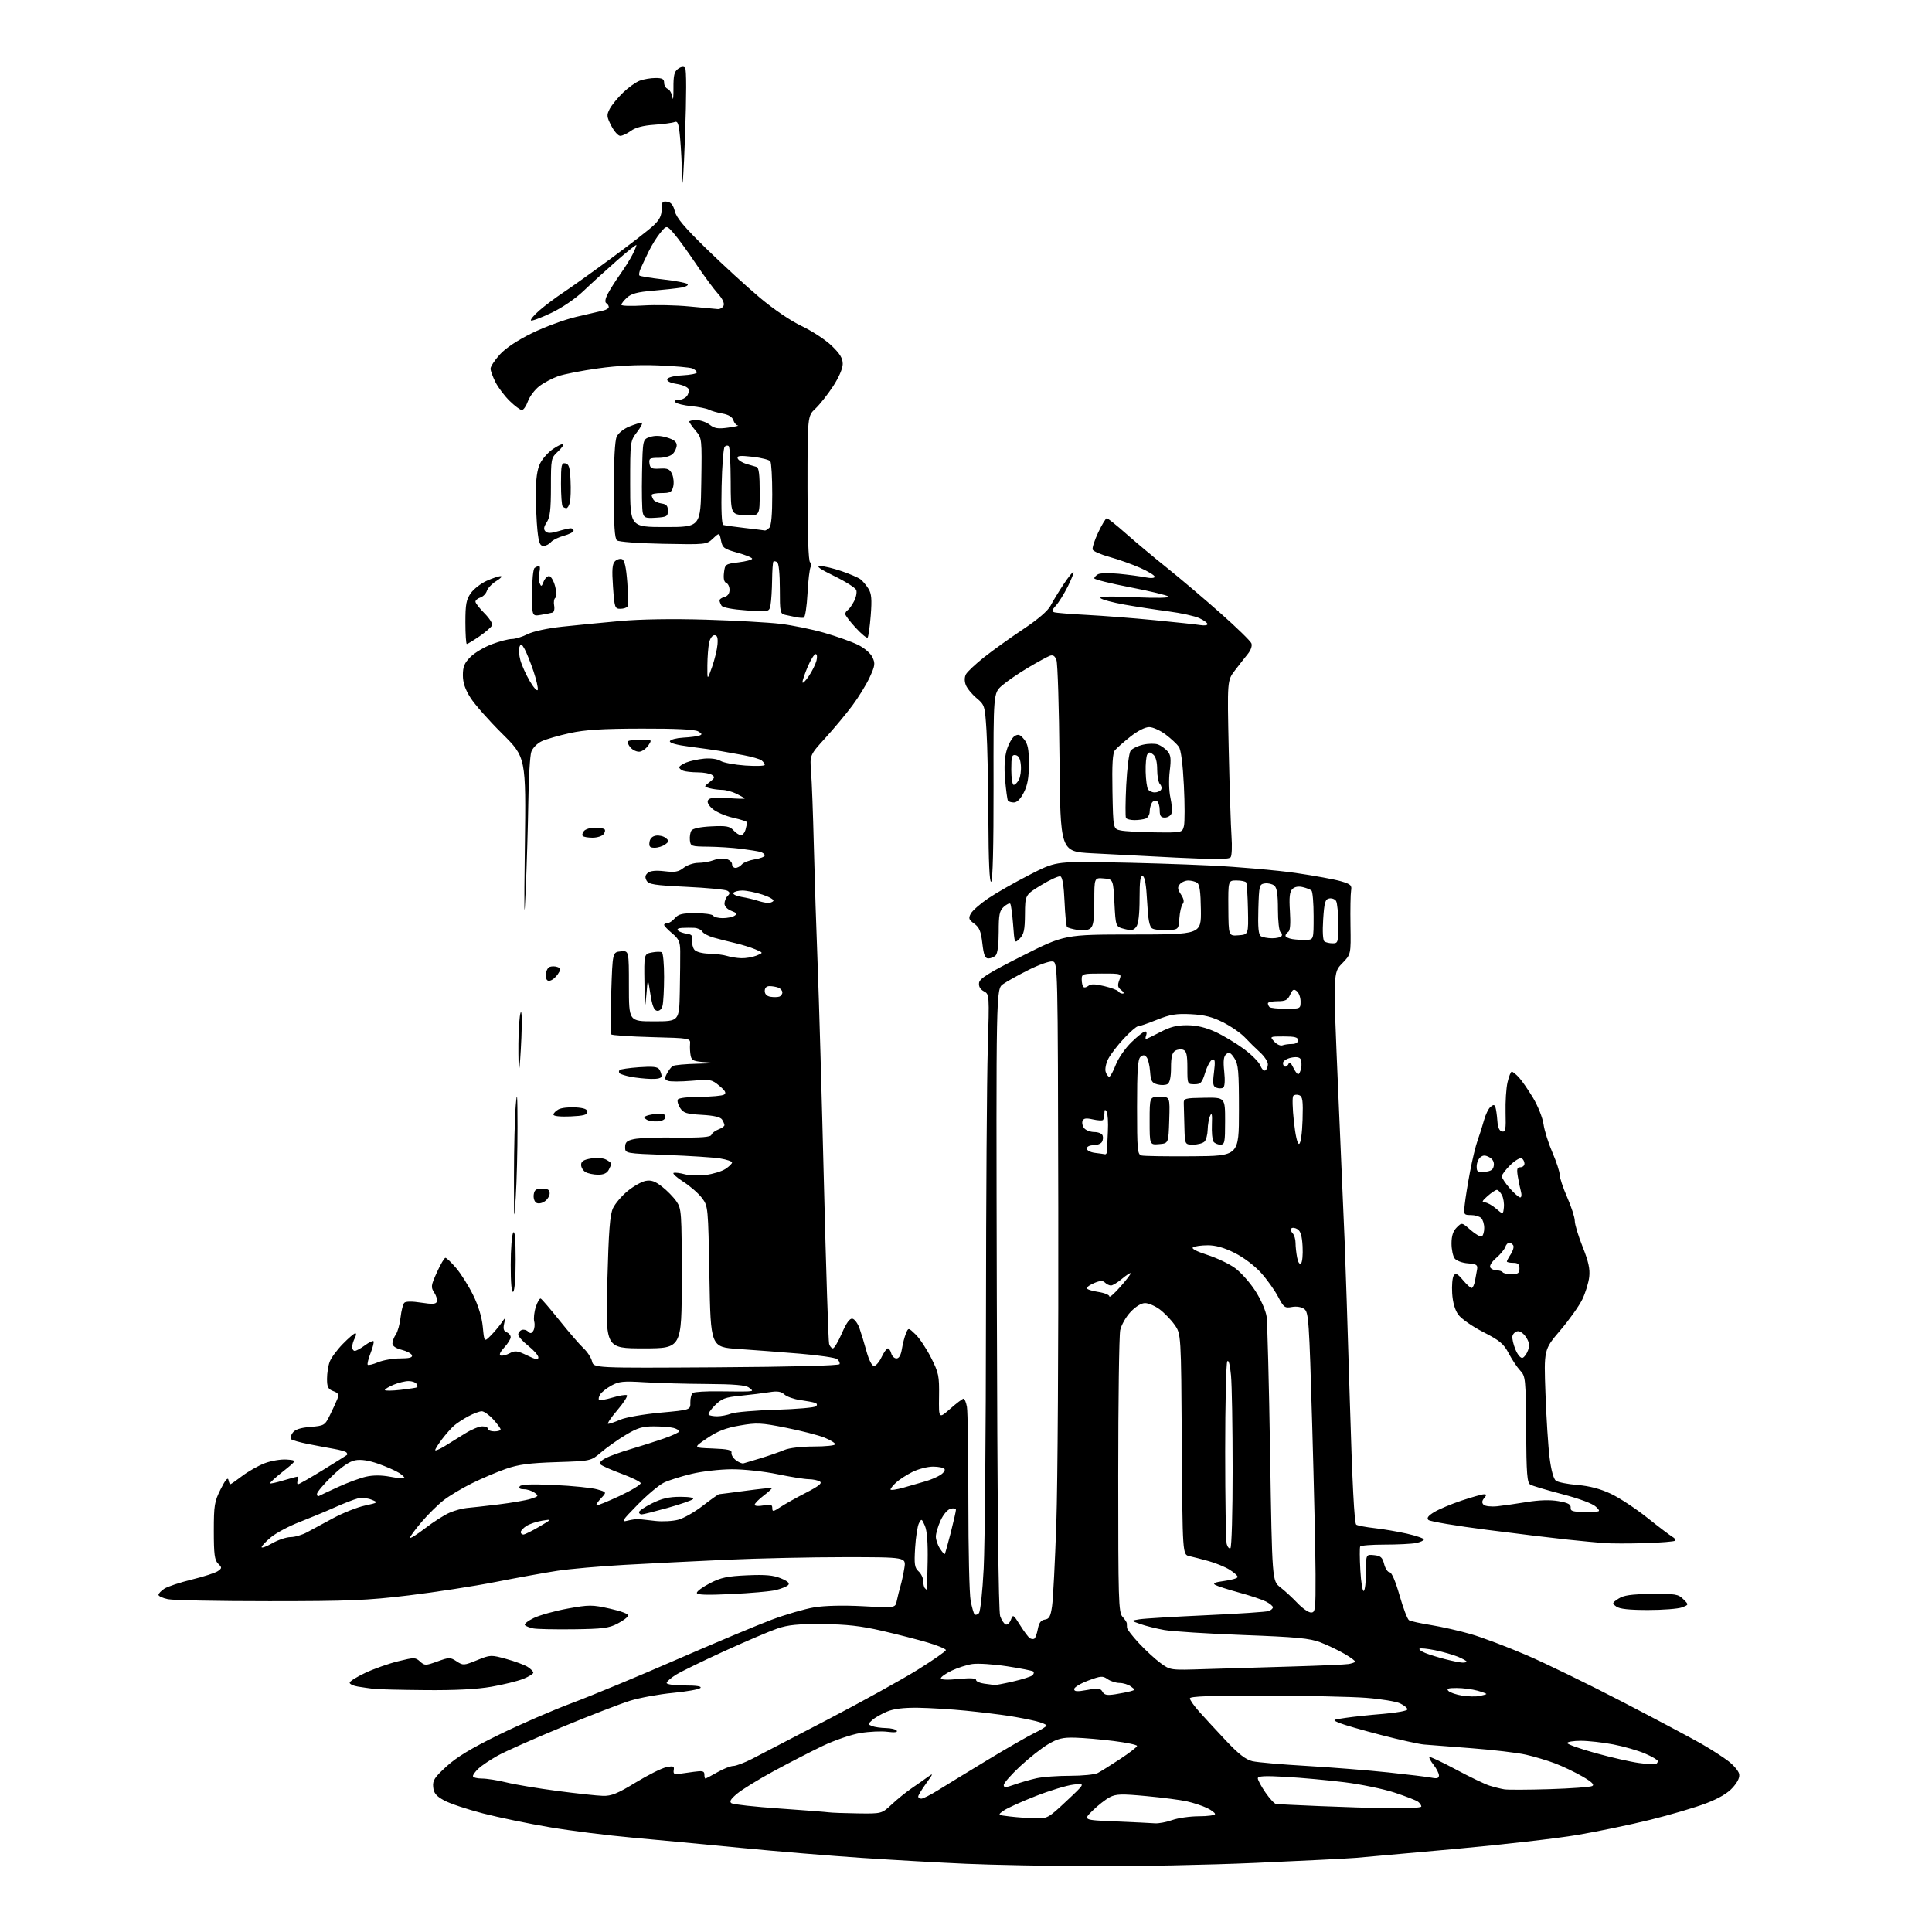 <?xml version="1.0" encoding="UTF-8" standalone="no"?>
<svg 
  version="1.1" 
  xmlns="http://www.w3.org/2000/svg" 
  xmlns:xlink="http://www.w3.org/1999/xlink" 
  xmlns:svg="http://www.w3.org/2000/svg"
  xmlns:rdf="http://www.w3.org/1999/02/22-rdf-syntax-ns#"
  xmlns:cc="http://creativecommons.org/ns#"
  xmlns:dc="http://purl.org/dc/elements/1.1/"
  viewBox="0 0 768 768"
  width="768"
  height="768"
>
<style>svg {background-color: white; }</style>"
<path stroke="none" fill="black" fill-rule="evenodd" d="M434.00,741.85C416.68,741.77 394.18,741.33 384.00,740.88C373.82,740.44 355.15,739.38 342.50,738.54C329.85,737.69 308.25,735.91 294.50,734.56C280.75,733.22 261.42,731.40 251.54,730.51C241.66,729.62 226.81,727.76 218.54,726.36C210.27,724.97 198.35,722.50 192.05,720.88C185.76,719.26 178.78,716.93 176.55,715.70C173.36,713.95 172.44,712.82 172.20,710.39C171.94,707.74 172.70,706.56 177.52,702.16C181.56,698.46 187.40,694.93 198.32,689.59C206.67,685.50 219.80,679.80 227.50,676.93C235.20,674.05 253.88,666.30 269.00,659.70C284.12,653.11 301.08,645.99 306.68,643.89C312.29,641.78 319.94,639.56 323.68,638.94C327.95,638.24 335.26,638.08 343.21,638.50C355.92,639.18 355.92,639.18 356.49,636.34C356.81,634.78 357.47,632.15 357.95,630.50C358.44,628.85 359.14,625.59 359.51,623.25C360.18,619.00 360.18,619.00 335.84,618.99C322.45,618.99 301.38,619.45 289.00,620.01C276.62,620.57 258.40,621.49 248.50,622.04C238.60,622.59 226.45,623.66 221.50,624.42C216.55,625.18 205.53,627.17 197.00,628.85C188.47,630.53 172.95,632.93 162.50,634.19C145.93,636.19 138.83,636.49 107.00,636.49C86.92,636.50 68.81,636.14 66.75,635.70C64.69,635.27 63.00,634.49 63.00,633.98C63.00,633.47 64.05,632.36 65.33,631.52C66.62,630.68 71.55,629.04 76.30,627.88C81.05,626.72 85.71,625.20 86.66,624.51C88.28,623.32 88.28,623.14 86.69,621.55C85.30,620.16 85.00,617.85 85.00,608.62C85.00,598.39 85.24,596.91 87.73,591.95C89.51,588.37 90.57,587.10 90.80,588.25C90.99,589.21 91.33,590.00 91.56,590.00C91.79,590.00 93.92,588.52 96.29,586.71C98.66,584.91 102.68,582.63 105.24,581.65C107.80,580.68 111.72,580.02 113.97,580.19C118.05,580.50 118.05,580.50 112.52,584.91C109.47,587.33 107.14,589.47 107.33,589.66C107.52,589.85 109.88,589.33 112.59,588.51C115.29,587.69 117.82,587.02 118.22,587.01C118.61,587.00 118.68,587.67 118.36,588.50C118.05,589.33 118.10,590.00 118.49,590.00C118.88,590.00 123.31,587.47 128.35,584.37C133.38,581.27 137.69,578.57 137.92,578.37C138.15,578.17 138.04,577.70 137.68,577.34C137.31,576.98 135.10,576.35 132.76,575.95C130.42,575.54 125.80,574.68 122.50,574.02C119.20,573.37 116.16,572.51 115.75,572.12C115.33,571.72 115.60,570.56 116.35,569.54C117.30,568.24 119.39,567.55 123.39,567.22C128.89,566.76 129.14,566.61 131.11,562.62C132.24,560.36 133.56,557.47 134.06,556.22C134.83,554.30 134.58,553.79 132.49,552.99C130.42,552.21 130.00,551.39 130.00,548.09C130.00,545.91 130.48,542.86 131.06,541.32C131.64,539.77 133.98,536.59 136.27,534.25C138.55,531.91 140.79,530.00 141.24,530.00C141.70,530.00 141.60,530.87 141.04,531.93C140.47,533.00 140.00,534.57 140.00,535.43C140.00,536.30 140.47,537.00 141.04,537.00C141.61,537.00 143.41,536.02 145.03,534.82C146.65,533.62 148.20,532.87 148.48,533.14C148.75,533.42 148.24,535.53 147.33,537.83C146.43,540.14 145.91,542.25 146.19,542.52C146.47,542.80 148.32,542.35 150.31,541.51C152.31,540.68 156.24,540.00 159.05,540.00C162.70,540.00 164.05,539.64 163.76,538.75C163.53,538.06 161.69,537.08 159.67,536.57C157.36,535.99 156.00,535.06 156.00,534.05C156.00,533.17 156.61,531.56 157.36,530.47C158.10,529.39 158.95,526.32 159.24,523.66C159.54,521.00 160.20,518.40 160.73,517.87C161.32,517.28 163.85,517.26 167.42,517.82C171.84,518.51 173.28,518.43 173.66,517.44C173.93,516.74 173.46,515.11 172.62,513.82C171.21,511.67 171.29,511.05 173.69,505.74C175.12,502.58 176.64,500.00 177.07,500.00C177.49,500.00 179.40,501.82 181.31,504.05C183.21,506.27 186.25,511.10 188.06,514.77C190.17,519.05 191.55,523.61 191.92,527.47C192.50,533.50 192.50,533.50 195.00,531.00C196.38,529.62 198.28,527.38 199.24,526.00C200.99,523.50 200.99,523.50 200.39,526.24C199.95,528.22 200.23,529.15 201.39,529.60C202.28,529.94 203.00,530.82 203.00,531.56C203.00,532.29 201.84,534.15 200.43,535.67C198.83,537.39 198.30,538.60 199.02,538.84C199.67,539.06 201.29,538.65 202.63,537.93C204.73,536.80 205.66,536.92 209.53,538.80C213.00,540.49 214.00,540.66 214.00,539.57C214.00,538.80 212.20,536.74 210.00,535.00C207.80,533.26 206.00,531.24 206.00,530.52C206.00,529.80 206.62,528.98 207.38,528.69C208.14,528.39 209.28,528.68 209.92,529.32C210.80,530.20 211.30,530.13 212.00,529.00C212.50,528.18 212.67,526.52 212.36,525.31C212.06,524.10 212.35,521.48 213.00,519.50C213.65,517.52 214.53,516.03 214.94,516.20C215.35,516.36 218.75,520.33 222.49,525.00C226.23,529.67 230.51,534.62 232.00,536.00C233.49,537.38 234.99,539.70 235.35,541.17C236.00,543.83 236.00,543.83 284.71,543.53C314.75,543.34 333.55,542.86 333.75,542.26C333.92,541.73 333.49,540.84 332.78,540.27C332.08,539.70 325.43,538.73 318.00,538.11C310.57,537.49 299.55,536.65 293.50,536.24C282.50,535.50 282.50,535.50 282.00,507.50C281.50,479.67 281.49,479.48 279.04,476.22C277.69,474.41 274.36,471.51 271.64,469.77C268.92,468.03 267.19,466.44 267.79,466.24C268.39,466.04 270.37,466.29 272.20,466.79C274.02,467.29 277.82,467.41 280.63,467.05C283.45,466.69 286.94,465.62 288.38,464.67C289.82,463.73 291.00,462.58 291.00,462.11C291.00,461.65 288.86,460.93 286.25,460.50C283.64,460.08 274.07,459.46 265.00,459.12C248.50,458.50 248.50,458.50 248.50,456.04C248.50,454.04 249.16,453.44 252.00,452.81C253.93,452.38 261.55,452.10 268.94,452.19C278.83,452.30 282.50,452.01 282.80,451.10C283.02,450.43 284.29,449.46 285.60,448.96C286.92,448.46 287.99,447.70 287.98,447.27C287.98,446.85 287.55,445.84 287.04,445.04C286.42,444.05 283.81,443.44 279.01,443.17C272.89,442.82 271.68,442.44 270.36,440.43C269.52,439.14 269.12,437.62 269.47,437.04C269.83,436.46 273.71,435.99 278.31,435.98C282.81,435.98 287.09,435.59 287.82,435.13C288.82,434.50 288.37,433.64 285.97,431.63C282.95,429.09 282.46,429.00 274.98,429.62C270.68,429.98 266.43,429.99 265.54,429.65C264.19,429.13 264.11,428.65 265.11,426.76C265.76,425.52 266.79,424.17 267.40,423.77C268.00,423.36 272.55,422.94 277.50,422.83C284.31,422.67 285.10,422.53 280.76,422.26C275.79,421.95 274.95,421.60 274.56,419.70C274.31,418.49 274.19,416.42 274.30,415.09C274.50,412.68 274.50,412.68 259.00,412.27C250.47,412.04 243.27,411.55 242.98,411.18C242.69,410.80 242.69,403.30 242.98,394.50C243.50,378.50 243.50,378.50 246.75,378.19C250.00,377.87 250.00,377.87 250.00,391.94C250.00,406.00 250.00,406.00 260.00,406.00C270.00,406.00 270.00,406.00 270.23,394.25C270.35,387.79 270.43,380.51 270.40,378.08C270.36,374.37 269.84,373.23 267.18,371.01C265.43,369.55 264.00,368.05 264.00,367.68C264.00,367.30 264.57,367.00 265.28,367.00C265.98,367.00 267.33,366.10 268.27,365.00C269.65,363.38 271.22,363.00 276.43,363.00C279.98,363.00 283.16,363.45 283.50,364.00C283.84,364.55 285.55,364.99 287.31,364.98C289.06,364.98 291.16,364.55 291.97,364.04C293.14,363.30 292.90,362.91 290.72,362.08C289.13,361.48 288.00,360.29 288.00,359.22C288.00,358.22 288.56,356.84 289.24,356.16C290.23,355.17 290.21,354.75 289.13,354.08C288.39,353.62 281.07,352.92 272.87,352.53C259.99,351.91 257.84,351.56 257.00,350.01C256.31,348.71 256.46,347.86 257.54,346.97C258.54,346.14 260.73,345.93 264.15,346.33C268.33,346.83 269.72,346.58 271.77,344.97C273.14,343.89 275.75,343.00 277.57,343.00C279.38,343.00 282.12,342.53 283.65,341.94C285.17,341.36 287.45,341.15 288.71,341.46C289.97,341.78 291.00,342.70 291.00,343.52C291.00,344.33 291.62,345.00 292.38,345.00C293.14,345.00 294.27,344.38 294.90,343.62C295.52,342.87 297.83,341.96 300.02,341.61C302.21,341.26 304.00,340.56 304.00,340.06C304.00,339.55 303.21,338.92 302.25,338.65C301.29,338.38 297.80,337.82 294.50,337.40C291.20,336.99 285.35,336.61 281.50,336.57C274.79,336.50 274.49,336.40 274.24,334.00C274.10,332.62 274.37,330.90 274.85,330.17C275.40,329.33 278.33,328.71 282.77,328.49C288.73,328.20 290.09,328.44 291.57,330.07C292.53,331.13 293.86,332.00 294.54,332.00C295.21,332.00 296.04,330.99 296.37,329.75C296.70,328.51 296.98,327.23 296.99,326.91C296.99,326.58 294.51,325.76 291.46,325.08C288.42,324.40 284.75,322.82 283.30,321.58C281.62,320.14 280.96,318.87 281.48,318.04C282.05,317.11 284.17,316.89 289.14,317.24C292.91,317.51 296.00,317.60 296.00,317.44C296.00,317.28 294.58,316.44 292.85,315.57C291.11,314.71 288.52,313.99 287.10,313.99C285.67,313.98 283.43,313.69 282.12,313.34C279.75,312.70 279.75,312.70 282.12,310.86C284.14,309.29 284.28,308.87 283.00,308.02C282.18,307.48 279.62,307.02 277.33,307.02C275.04,307.01 272.45,306.73 271.58,306.39C270.71,306.06 270.00,305.44 270.00,305.01C270.00,304.59 271.24,303.74 272.75,303.12C274.26,302.50 277.48,301.80 279.91,301.57C282.50,301.33 285.18,301.70 286.41,302.46C287.56,303.18 291.99,304.01 296.25,304.31C300.51,304.60 304.00,304.49 304.00,304.05C304.00,303.61 303.44,302.81 302.75,302.27C302.06,301.74 298.80,300.80 295.50,300.18C292.20,299.57 287.93,298.81 286.00,298.48C284.07,298.16 278.77,297.41 274.21,296.82C268.91,296.14 266.05,295.34 266.29,294.62C266.49,294.01 268.87,293.37 271.58,293.22C274.29,293.07 277.18,292.70 278.00,292.40C279.22,291.97 279.12,291.65 277.50,290.72C276.17,289.96 268.65,289.59 255.00,289.63C239.37,289.66 232.60,290.09 226.50,291.42C222.10,292.38 217.07,293.84 215.32,294.66C213.54,295.50 211.73,297.35 211.20,298.86C210.68,300.34 210.15,309.19 210.02,318.53C209.88,327.86 209.41,343.82 208.97,354.00C208.38,367.83 208.29,363.47 208.64,336.77C209.10,301.05 209.10,301.05 199.58,291.60C194.34,286.41 188.69,280.01 187.03,277.38C184.89,274.01 184.00,271.37 184.00,268.38C184.00,265.01 184.61,263.54 187.01,261.15C188.66,259.49 192.50,257.21 195.55,256.07C198.59,254.93 202.17,254.00 203.51,254.00C204.84,254.00 207.64,253.14 209.72,252.09C211.95,250.97 217.61,249.74 223.50,249.11C229.00,248.52 239.32,247.51 246.42,246.87C254.57,246.13 267.14,245.93 280.42,246.32C292.02,246.67 305.38,247.41 310.13,247.97C314.87,248.53 322.75,250.14 327.63,251.54C332.51,252.94 338.52,255.08 341.00,256.29C343.62,257.58 346.05,259.66 346.81,261.27C347.98,263.73 347.85,264.63 345.70,269.27C344.37,272.15 341.27,277.20 338.80,280.50C336.34,283.80 331.53,289.57 328.11,293.33C321.89,300.16 321.89,300.16 322.42,306.83C322.72,310.50 323.21,323.85 323.52,336.50C323.83,349.15 324.51,370.30 325.03,383.50C325.55,396.70 326.66,435.62 327.51,470.00C328.36,504.38 329.29,533.29 329.59,534.25C329.89,535.21 330.57,536.00 331.10,536.00C331.62,536.00 333.24,533.28 334.68,529.96C336.48,525.81 337.79,524.01 338.86,524.21C339.72,524.38 340.98,526.08 341.66,528.01C342.34,529.93 343.60,534.09 344.47,537.25C345.41,540.65 346.61,543.00 347.41,543.00C348.16,543.00 349.52,541.42 350.43,539.50C351.35,537.58 352.47,536.00 352.93,536.00C353.39,536.00 354.00,536.90 354.29,538.00C354.58,539.10 355.51,540.00 356.36,540.00C357.38,540.00 358.12,538.71 358.52,536.25C358.85,534.19 359.57,531.42 360.11,530.11C361.09,527.71 361.09,527.71 363.94,530.44C365.51,531.94 368.28,536.10 370.10,539.69C373.15,545.71 373.40,546.89 373.28,555.12C373.16,564.03 373.16,564.03 377.72,560.02C380.23,557.81 382.62,556.00 383.03,556.00C383.44,556.00 384.04,557.46 384.37,559.25C384.69,561.04 384.95,578.02 384.94,597.00C384.93,615.98 385.34,633.66 385.84,636.30C386.35,638.93 387.05,641.38 387.40,641.73C387.75,642.08 388.52,641.88 389.11,641.29C389.71,640.69 390.55,632.88 391.03,623.49C391.50,614.28 391.91,568.90 391.94,522.63C391.97,476.36 392.29,428.76 392.65,416.87C393.30,395.25 393.30,395.23 391.09,394.05C389.64,393.27 388.99,392.12 389.19,390.68C389.43,388.96 393.05,386.71 406.35,380.00C423.21,371.50 423.21,371.50 450.35,371.48C477.50,371.46 477.50,371.46 477.37,361.61C477.28,354.48 476.86,351.53 475.87,350.90C475.12,350.42 473.54,350.02 472.37,350.02C471.20,350.01 469.69,350.67 469.00,351.49C468.00,352.70 468.09,353.49 469.45,355.56C470.60,357.33 470.82,358.51 470.14,359.34C469.59,360.00 468.99,362.56 468.82,365.02C468.50,369.50 468.50,369.50 464.00,369.76C461.52,369.90 458.82,369.58 458.00,369.05C456.90,368.34 456.37,365.49 456.00,358.37C455.67,351.86 455.09,348.52 454.25,348.25C453.31,347.94 453.00,350.16 453.00,357.23C453.00,363.34 452.55,367.24 451.70,368.39C450.64,369.84 449.78,370.00 446.95,369.27C443.50,368.38 443.50,368.38 443.00,358.94C442.50,349.50 442.50,349.50 438.75,349.19C435.00,348.88 435.00,348.88 435.00,358.32C435.00,365.51 434.64,368.05 433.49,369.01C432.56,369.78 430.61,370.04 428.37,369.67C426.38,369.35 424.49,368.82 424.17,368.50C423.85,368.18 423.40,363.63 423.17,358.38C422.90,352.19 422.33,348.68 421.55,348.38C420.88,348.12 417.45,349.68 413.92,351.83C407.50,355.74 407.50,355.74 407.44,363.40C407.39,369.73 407.02,371.42 405.34,373.11C403.30,375.14 403.30,375.14 402.72,367.48C402.40,363.26 401.89,359.55 401.58,359.24C401.27,358.93 400.11,359.50 399.01,360.49C397.31,362.03 397.00,363.57 397.00,370.45C397.00,375.46 396.54,379.06 395.80,379.80C395.14,380.46 393.83,381.00 392.90,381.00C391.56,381.00 391.05,379.71 390.50,375.01C389.94,370.21 389.31,368.66 387.28,367.18C385.10,365.60 384.91,365.04 385.90,363.19C386.53,362.01 389.62,359.29 392.77,357.15C395.92,355.02 403.23,350.84 409.00,347.88C419.50,342.50 419.50,342.50 440.00,342.78C451.27,342.94 469.73,343.51 481.00,344.05C492.27,344.60 507.57,345.93 515.00,347.01C522.42,348.09 530.52,349.57 533.00,350.30C536.96,351.46 537.45,351.92 537.08,354.06C536.85,355.40 536.74,361.65 536.84,367.94C537.03,379.39 537.03,379.39 533.48,383.02C529.94,386.64 529.94,386.64 531.95,433.57C533.05,459.38 534.21,486.35 534.52,493.50C534.82,500.65 535.74,528.75 536.55,555.95C537.55,589.75 538.37,605.61 539.13,606.08C539.74,606.46 543.00,607.07 546.37,607.45C549.74,607.82 555.54,608.81 559.25,609.64C562.96,610.48 566.00,611.52 566.00,611.96C566.00,612.39 564.59,613.03 562.88,613.38C561.16,613.72 555.56,614.00 550.43,614.00C545.31,614.00 540.93,614.34 540.70,614.75C540.46,615.16 540.49,619.43 540.76,624.23C541.03,629.03 541.64,632.72 542.12,632.42C542.61,632.13 543.00,628.73 543.00,624.88C543.00,617.87 543.00,617.87 546.19,618.19C548.85,618.45 549.52,619.04 550.22,621.75C550.68,623.54 551.66,625.00 552.39,625.00C553.21,625.00 554.72,628.52 556.34,634.18C557.78,639.23 559.47,643.67 560.10,644.06C560.72,644.45 564.67,645.32 568.87,645.99C573.07,646.67 580.18,648.28 584.68,649.58C589.17,650.88 599.07,654.62 606.68,657.88C614.28,661.14 631.52,669.54 645.00,676.54C658.48,683.53 672.65,691.07 676.50,693.28C680.35,695.50 685.13,698.59 687.13,700.15C689.13,701.70 691.00,703.91 691.30,705.04C691.67,706.44 690.87,708.22 688.86,710.51C686.84,712.80 683.40,714.86 678.19,716.86C673.96,718.48 663.98,721.43 656.00,723.40C648.02,725.37 634.98,728.08 627.00,729.43C619.02,730.79 597.42,733.26 579.00,734.94C560.58,736.62 542.58,738.23 539.00,738.53C535.42,738.82 517.42,739.72 499.00,740.53C480.57,741.34 451.32,741.93 434.00,741.85zM459.12,724.80C460.57,724.91 463.66,724.33 466.00,723.50C468.34,722.67 473.12,722.00 476.63,722.00C480.13,722.00 483.00,721.60 483.00,721.11C483.00,720.63 481.52,719.52 479.70,718.66C477.89,717.80 474.35,716.64 471.84,716.08C469.33,715.51 462.06,714.57 455.69,713.98C445.78,713.05 443.67,713.12 441.15,714.42C439.52,715.26 436.46,717.65 434.35,719.73C430.50,723.50 430.50,723.50 443.50,724.05C450.65,724.35 457.68,724.68 459.12,724.80zM411.50,722.81C416.37,722.93 416.69,722.76 424.00,715.89C431.50,708.85 431.50,708.85 426.71,709.41C424.07,709.72 417.32,711.77 411.71,713.97C406.09,716.16 400.38,718.76 399.00,719.73C396.50,721.50 396.50,721.50 401.50,722.09C404.25,722.42 408.75,722.74 411.50,722.81zM341.00,720.86C350.50,720.99 350.50,720.99 354.50,717.26C356.70,715.20 360.30,712.29 362.50,710.79C364.70,709.29 367.59,707.26 368.93,706.29C371.09,704.71 371.01,705.01 368.18,708.91C366.43,711.32 365.00,713.68 365.00,714.15C365.00,714.62 365.56,715.00 366.25,715.00C366.94,714.99 369.84,713.53 372.71,711.75C375.58,709.96 384.35,704.60 392.21,699.83C400.07,695.06 408.64,690.14 411.25,688.88C413.86,687.63 416.00,686.29 416.00,685.92C416.00,685.54 414.09,684.76 411.75,684.17C409.41,683.59 404.57,682.65 401.00,682.09C397.43,681.54 389.76,680.61 383.96,680.03C378.17,679.45 369.62,678.93 364.96,678.86C359.12,678.79 355.27,679.27 352.54,680.41C350.36,681.33 347.74,682.83 346.72,683.75C344.94,685.37 344.94,685.45 346.68,686.14C347.68,686.54 350.16,686.89 352.19,686.93C354.22,686.97 356.16,687.44 356.49,687.99C356.88,688.61 355.52,688.77 352.80,688.41C350.44,688.09 345.59,688.31 342.03,688.90C338.43,689.49 331.79,691.76 327.03,694.03C322.34,696.28 313.55,700.80 307.50,704.09C301.45,707.38 294.93,711.40 293.00,713.02C290.39,715.23 289.83,716.19 290.80,716.83C291.52,717.30 300.07,718.24 309.80,718.91C319.54,719.59 328.40,720.28 329.50,720.44C330.60,720.60 335.77,720.79 341.00,720.86zM552.75,718.82C559.49,718.92 565.00,718.61 565.00,718.12C565.00,717.64 564.44,716.80 563.75,716.26C563.06,715.71 558.86,714.07 554.42,712.61C549.97,711.14 540.97,709.28 534.42,708.47C527.86,707.65 517.44,706.70 511.25,706.34C502.70,705.85 500.00,705.99 500.00,706.92C500.00,707.59 501.37,710.13 503.05,712.57C504.72,715.01 506.64,717.06 507.30,717.14C507.96,717.21 515.70,717.58 524.50,717.95C533.30,718.33 546.01,718.72 552.75,718.82zM239.65,713.88C243.02,713.98 245.45,712.99 252.65,708.60C257.52,705.63 262.99,702.89 264.82,702.51C267.68,701.91 268.09,702.06 267.82,703.66C267.58,705.01 268.03,705.42 269.50,705.21C270.60,705.05 273.41,704.65 275.75,704.33C279.25,703.84 280.00,704.03 280.00,705.37C280.00,706.27 280.18,707.00 280.40,707.00C280.62,707.00 282.75,705.88 285.15,704.51C287.54,703.14 290.40,702.01 291.50,702.00C292.60,701.99 295.98,700.71 299.00,699.16C302.02,697.61 315.52,690.60 329.00,683.56C342.48,676.53 358.56,667.63 364.75,663.78C370.94,659.93 376.00,656.40 376.00,655.93C376.00,655.47 372.77,654.12 368.83,652.95C364.88,651.77 356.67,649.67 350.58,648.26C342.12,646.32 336.54,645.69 327.00,645.61C317.20,645.52 313.31,645.90 309.00,647.37C305.98,648.40 296.52,652.43 288.00,656.32C279.48,660.22 270.81,664.44 268.75,665.71C266.69,666.99 265.00,668.47 265.00,669.01C265.00,669.57 268.13,670.00 272.20,670.00C277.02,670.00 279.07,670.33 278.39,671.01C277.84,671.56 272.91,672.44 267.44,672.96C261.98,673.48 254.35,674.88 250.50,676.06C246.65,677.25 234.39,681.99 223.26,686.60C212.13,691.20 200.64,696.32 197.73,697.96C194.82,699.60 191.44,701.87 190.22,703.01C189.00,704.15 188.00,705.51 188.00,706.04C188.00,706.57 189.60,707.00 191.54,707.00C193.49,707.00 197.88,707.69 201.29,708.54C204.71,709.39 213.80,710.91 221.50,711.92C229.20,712.94 237.37,713.82 239.65,713.88zM616.00,711.22C624.52,710.95 632.14,710.40 632.92,709.98C633.93,709.45 632.79,708.34 628.92,706.11C625.94,704.40 621.05,702.07 618.05,700.94C615.05,699.81 609.88,698.26 606.55,697.51C603.22,696.75 593.52,695.60 585.00,694.95C576.48,694.29 567.92,693.63 566.00,693.47C564.08,693.31 556.42,691.61 549.00,689.69C541.58,687.77 534.15,685.62 532.50,684.93C529.50,683.66 529.50,683.66 535.00,682.86C538.02,682.41 544.77,681.70 550.00,681.28C555.23,680.85 559.49,680.05 559.47,679.50C559.46,678.95 558.15,677.88 556.56,677.12C554.97,676.36 548.91,675.37 543.09,674.92C537.26,674.47 519.11,674.08 502.75,674.05C481.29,674.01 473.00,674.31 473.00,675.13C473.00,675.75 474.65,678.11 476.67,680.38C478.69,682.65 483.47,687.82 487.29,691.88C492.40,697.31 495.21,699.49 497.87,700.11C499.87,700.57 509.60,701.42 519.50,701.99C529.40,702.57 543.97,703.73 551.87,704.57C559.78,705.41 567.54,706.36 569.12,706.67C571.26,707.10 572.00,706.87 572.00,705.76C572.00,704.94 571.05,703.06 569.89,701.58C568.72,700.10 567.97,698.69 568.22,698.45C568.46,698.21 573.17,700.42 578.68,703.37C584.18,706.33 590.22,709.23 592.10,709.82C593.97,710.41 596.62,711.07 598.00,711.29C599.38,711.52 607.48,711.48 616.00,711.22zM403.25,709.41C405.59,708.58 409.51,707.45 411.97,706.90C414.43,706.34 420.46,705.90 425.36,705.91C430.27,705.91 435.23,705.42 436.39,704.80C437.55,704.19 441.54,701.69 445.25,699.25C448.96,696.81 452.00,694.47 452.00,694.03C452.00,693.60 447.84,692.72 442.75,692.08C437.66,691.44 430.77,690.84 427.44,690.75C422.45,690.61 420.56,691.07 416.67,693.35C414.08,694.87 409.04,698.84 405.48,702.17C401.91,705.50 399.00,708.83 399.00,709.57C399.00,710.67 399.78,710.64 403.25,709.41zM658.25,701.26C658.66,701.05 659.00,700.51 659.00,700.06C659.00,699.61 656.71,698.26 653.91,697.06C651.12,695.86 645.45,694.23 641.33,693.44C637.20,692.65 631.39,692.00 628.41,692.00C625.44,692.00 623.00,692.40 623.00,692.89C623.00,693.37 628.07,695.18 634.27,696.89C640.46,698.61 648.23,700.38 651.52,700.82C654.81,701.27 657.84,701.47 658.25,701.26zM588.00,674.21C589.38,673.94 590.65,673.59 590.84,673.43C591.03,673.27 589.46,672.67 587.34,672.08C585.23,671.49 581.50,671.01 579.05,671.01C575.63,671.00 574.87,671.27 575.78,672.18C576.43,672.83 578.88,673.66 581.23,674.03C583.58,674.40 586.62,674.48 588.00,674.21zM443.34,673.50C445.63,673.14 448.37,672.60 449.44,672.30C451.33,671.76 451.33,671.71 449.50,670.37C448.46,669.62 446.45,669.00 445.03,669.00C443.61,669.00 441.47,668.32 440.29,667.49C438.34,666.12 437.60,666.18 432.57,668.06C429.50,669.21 427.00,670.72 427.00,671.44C427.00,672.45 428.13,672.52 432.17,671.79C436.56,670.99 437.47,671.10 438.26,672.50C438.99,673.80 440.06,674.01 443.34,673.50zM169.12,671.85C159.43,671.77 150.15,671.54 148.50,671.34C146.85,671.14 144.04,670.73 142.25,670.44C140.46,670.15 139.00,669.46 139.00,668.90C139.00,668.35 141.81,666.58 145.25,664.97C148.69,663.36 154.55,661.29 158.26,660.38C164.66,658.80 165.12,658.80 166.97,660.47C168.83,662.15 169.14,662.15 173.88,660.45C178.60,658.75 178.96,658.75 181.51,660.41C184.08,662.10 184.38,662.08 189.61,659.96C194.95,657.79 195.16,657.78 201.27,659.47C204.70,660.41 208.51,661.83 209.75,662.61C210.99,663.40 212.00,664.44 212.00,664.91C212.00,665.39 210.19,666.51 207.99,667.39C205.78,668.27 200.10,669.67 195.36,670.50C189.57,671.51 180.94,671.95 169.12,671.85zM395.19,669.84C395.57,669.93 398.94,669.29 402.69,668.43C406.43,667.57 409.92,666.45 410.43,665.95C410.95,665.44 411.11,664.77 410.79,664.46C410.48,664.14 405.78,663.21 400.36,662.38C394.94,661.55 388.70,661.15 386.50,661.48C384.30,661.81 380.59,663.01 378.25,664.13C375.91,665.26 374.00,666.62 374.00,667.15C374.00,667.75 376.66,667.86 381.00,667.43C385.72,666.97 388.00,667.09 388.00,667.81C388.00,668.39 389.46,669.05 391.25,669.28C393.04,669.50 394.81,669.75 395.19,669.84zM478.86,663.50C486.36,663.26 501.86,662.80 513.29,662.47C524.72,662.14 535.02,661.69 536.18,661.47C537.33,661.24 538.47,660.86 538.71,660.62C538.96,660.38 537.09,658.97 534.57,657.49C532.05,656.01 527.68,653.93 524.86,652.85C520.57,651.23 515.49,650.74 494.11,649.94C480.03,649.41 465.94,648.51 462.80,647.95C459.67,647.39 455.39,646.32 453.30,645.58C449.50,644.24 449.50,644.24 453.00,643.68C454.93,643.37 466.91,642.65 479.64,642.07C492.36,641.49 503.50,640.75 504.39,640.40C505.27,640.06 506.00,639.40 506.00,638.92C506.00,638.44 504.76,637.42 503.25,636.64C501.74,635.87 496.94,634.26 492.59,633.08C488.23,631.89 483.96,630.52 483.09,630.03C481.93,629.38 482.93,628.95 486.75,628.44C489.64,628.06 492.00,627.34 492.00,626.86C492.00,626.37 490.54,625.07 488.75,623.96C486.96,622.86 483.25,621.33 480.50,620.57C477.75,619.80 474.28,618.91 472.79,618.58C470.08,617.98 470.08,617.98 469.79,574.12C469.50,530.25 469.50,530.25 466.89,526.59C465.46,524.57 462.78,521.82 460.95,520.46C459.11,519.11 456.51,518.00 455.17,518.00C453.68,518.00 451.45,519.37 449.41,521.53C447.58,523.47 445.73,526.73 445.30,528.78C444.87,530.83 444.51,556.86 444.51,586.64C444.50,635.93 444.65,640.95 446.18,642.64C447.10,643.66 447.89,644.84 447.93,645.25C447.97,645.66 448.00,646.47 448.00,647.04C448.00,647.62 450.14,650.39 452.75,653.20C455.36,656.01 459.24,659.57 461.36,661.12C465.22,663.94 465.22,663.94 478.86,663.50zM581.25,660.91C582.21,660.96 583.00,660.78 583.00,660.51C583.00,660.25 581.47,659.39 579.59,658.60C577.72,657.82 573.64,656.65 570.52,656.00C567.39,655.36 564.59,655.08 564.28,655.38C563.97,655.69 565.02,656.47 566.61,657.11C568.20,657.75 571.75,658.85 574.50,659.55C577.25,660.26 580.29,660.87 581.25,660.91zM411.16,651.40C411.58,651.14 412.21,649.40 412.56,647.52C413.02,645.06 413.79,644.03 415.34,643.81C417.08,643.56 417.62,642.57 418.21,638.50C418.62,635.75 419.38,620.90 419.91,605.50C420.44,590.10 420.79,533.62 420.68,480.00C420.50,382.50 420.50,382.50 418.34,382.19C417.15,382.02 412.88,383.54 408.84,385.57C404.80,387.59 400.25,390.13 398.72,391.21C395.95,393.17 395.95,393.17 396.25,516.34C396.45,597.14 396.91,640.51 397.58,642.43C398.15,644.05 399.15,645.55 399.81,645.77C400.46,645.99 401.39,645.13 401.85,643.87C402.66,641.67 402.83,641.77 405.50,646.03C407.04,648.49 408.77,650.81 409.35,651.18C409.93,651.56 410.75,651.66 411.16,651.40zM228.00,647.66C220.57,647.75 213.38,647.60 212.00,647.32C210.62,647.05 209.13,646.48 208.68,646.04C208.22,645.61 209.80,644.32 212.18,643.18C214.55,642.03 220.63,640.35 225.68,639.43C234.28,637.88 235.35,637.88 242.49,639.47C247.00,640.47 249.96,641.61 249.75,642.26C249.54,642.87 247.61,644.30 245.44,645.43C242.08,647.20 239.51,647.52 228.00,647.66zM521.16,641.00C522.87,641.00 523.00,639.91 522.95,625.75C522.92,617.36 522.32,590.52 521.61,566.11C520.41,524.78 520.20,521.62 518.46,520.35C517.34,519.53 515.38,519.21 513.55,519.55C510.74,520.06 510.31,519.75 508.05,515.44C506.70,512.87 503.65,508.60 501.26,505.94C498.73,503.14 494.36,499.84 490.80,498.06C486.61,495.96 483.23,495.00 480.09,495.02C477.57,495.02 474.94,495.39 474.26,495.82C473.47,496.32 475.55,497.43 479.88,498.82C483.66,500.04 488.63,502.39 490.92,504.06C493.22,505.72 496.85,509.80 499.00,513.12C501.20,516.52 503.16,520.98 503.49,523.33C503.81,525.62 504.44,550.21 504.89,577.97C505.70,628.44 505.70,628.44 508.95,630.97C510.75,632.36 513.81,635.19 515.77,637.25C517.72,639.31 520.15,641.00 521.16,641.00zM655.13,640.00C647.63,640.00 643.82,639.59 642.52,638.64C640.74,637.34 640.78,637.19 643.34,635.51C645.44,634.14 648.34,633.72 656.48,633.62C666.01,633.51 667.13,633.69 669.15,635.71C671.36,637.91 671.36,637.91 668.61,638.96C667.10,639.53 661.04,640.00 655.13,640.00zM290.75,633.66C280.77,634.13 277.00,634.00 277.00,633.17C277.00,632.55 279.36,630.82 282.25,629.33C286.59,627.09 289.15,626.55 297.03,626.20C304.31,625.88 307.47,626.17 310.45,627.42C313.19,628.56 314.04,629.36 313.30,630.10C312.72,630.68 310.50,631.57 308.37,632.09C306.24,632.60 298.31,633.31 290.75,633.66zM368.44,632.00C368.49,632.00 368.63,626.94 368.75,620.75C368.89,613.27 368.52,608.50 367.65,606.50C366.42,603.67 366.29,603.61 365.30,605.50C364.72,606.60 364.04,610.98 363.78,615.23C363.37,621.86 363.57,623.20 365.15,624.64C366.17,625.56 367.00,627.29 367.00,628.49C367.00,629.69 367.30,630.97 367.67,631.33C368.03,631.70 368.38,632.00 368.44,632.00zM375.55,617.78C375.70,617.63 376.77,613.83 377.92,609.33C379.06,604.84 380.00,600.72 380.00,600.18C380.00,599.63 379.05,599.44 377.89,599.74C376.66,600.06 374.99,602.01 373.91,604.40C372.88,606.65 372.03,609.53 372.02,610.79C372.01,612.04 372.74,614.19 373.64,615.57C374.53,616.94 375.40,617.94 375.55,617.78zM108.25,613.45C110.59,612.12 113.87,611.02 115.54,611.01C117.21,611.01 120.13,610.15 122.04,609.11C123.94,608.07 128.65,605.53 132.50,603.46C136.35,601.40 141.97,599.16 145.00,598.50C150.43,597.30 150.46,597.27 147.68,596.14C146.13,595.51 143.65,595.30 142.18,595.66C140.71,596.03 136.57,597.64 133.00,599.24C129.43,600.84 123.12,603.46 119.00,605.06C114.88,606.65 109.81,609.35 107.75,611.05C105.69,612.75 104.00,614.54 104.00,615.01C104.00,615.49 105.91,614.79 108.25,613.45zM489.11,615.43C489.60,615.13 490.00,601.07 489.99,584.19C489.99,567.31 489.70,550.43 489.34,546.68C488.94,542.45 488.38,540.37 487.86,541.18C487.41,541.91 487.03,558.02 487.03,577.00C487.03,595.98 487.30,612.51 487.63,613.74C487.96,614.97 488.63,615.73 489.11,615.43zM653.89,613.42C647.62,613.62 640.25,613.60 637.50,613.39C634.75,613.17 628.23,612.55 623.00,612.00C617.77,611.45 603.46,609.72 591.19,608.14C578.92,606.57 568.40,604.80 567.81,604.21C567.04,603.44 567.71,602.54 570.12,601.07C571.98,599.94 576.88,597.88 581.00,596.50C585.13,595.13 589.12,594.00 589.88,594.00C591.00,594.00 591.01,594.28 589.96,595.54C589.06,596.63 589.00,597.40 589.75,598.15C590.34,598.74 592.77,599.01 595.16,598.76C597.55,598.50 602.88,597.75 607.00,597.07C611.92,596.27 616.22,596.15 619.50,596.72C623.30,597.38 624.47,598.00 624.36,599.30C624.24,600.73 625.19,601.00 630.33,601.00C636.44,601.00 636.44,601.00 634.42,598.97C633.18,597.74 628.00,595.79 621.15,593.99C614.96,592.37 609.21,590.66 608.36,590.18C607.04,589.44 606.78,586.11 606.65,568.24C606.51,547.96 606.42,547.07 604.28,544.80C603.07,543.51 601.01,540.43 599.73,537.97C597.74,534.18 596.19,532.89 589.58,529.50C585.26,527.29 580.84,524.20 579.69,522.59C578.34,520.71 577.48,517.73 577.26,514.09C577.07,511.02 577.34,507.86 577.87,507.07C578.65,505.92 579.34,506.25 581.51,508.82C582.98,510.57 584.54,512.00 584.98,512.00C585.41,512.00 586.02,510.76 586.32,509.25C586.61,507.74 587.00,505.60 587.18,504.50C587.45,502.82 586.86,502.45 583.50,502.20C581.27,502.03 578.95,501.17 578.25,500.26C577.56,499.36 577.00,496.68 577.00,494.31C577.00,491.29 577.62,489.38 579.06,487.94C581.11,485.89 581.11,485.89 584.62,488.97C586.54,490.66 588.54,491.78 589.06,491.46C589.58,491.14 590.00,489.65 590.00,488.14C590.00,486.63 589.46,484.86 588.80,484.20C588.14,483.54 586.29,483.00 584.70,483.00C581.88,483.00 581.81,482.88 582.26,478.75C582.51,476.41 583.45,470.57 584.36,465.76C585.26,460.96 586.63,455.33 587.39,453.26C588.15,451.19 589.27,447.64 589.89,445.37C590.50,443.10 591.68,440.68 592.49,440.01C593.68,439.02 594.07,439.05 594.45,440.14C594.72,440.89 595.06,443.30 595.22,445.49C595.41,448.20 596.01,449.58 597.10,449.79C598.47,450.05 598.67,448.97 598.49,442.29C598.38,438.01 598.72,432.59 599.26,430.25C599.80,427.91 600.56,426.00 600.94,426.00C601.33,426.00 602.60,427.01 603.76,428.25C604.91,429.49 607.45,433.14 609.39,436.37C611.33,439.60 613.21,444.32 613.57,446.87C613.93,449.42 615.53,454.50 617.12,458.17C618.70,461.83 620.00,465.81 620.00,467.00C620.00,468.19 621.35,472.24 623.00,476.00C624.65,479.76 626.00,483.96 626.00,485.34C626.00,486.72 627.40,491.34 629.11,495.61C631.45,501.47 632.10,504.42 631.74,507.60C631.48,509.92 630.24,513.94 628.99,516.52C627.74,519.11 623.79,524.67 620.21,528.86C613.71,536.50 613.71,536.50 614.35,554.00C614.69,563.62 615.43,575.10 615.99,579.50C616.61,584.44 617.57,587.92 618.49,588.60C619.31,589.21 623.18,589.98 627.09,590.30C631.87,590.70 636.20,591.85 640.34,593.80C643.73,595.39 650.26,599.69 654.85,603.35C659.44,607.02 663.94,610.42 664.84,610.93C665.74,611.44 666.21,612.12 665.88,612.45C665.55,612.79 660.15,613.22 653.89,613.42zM168.98,607.52C172.27,604.99 176.65,602.19 178.73,601.31C180.80,600.42 183.85,599.59 185.50,599.45C187.15,599.31 192.78,598.69 198.00,598.05C203.22,597.42 209.04,596.42 210.93,595.82C214.13,594.80 214.23,594.64 212.48,593.36C211.46,592.61 209.55,592.00 208.25,592.00C206.73,592.00 206.13,591.59 206.59,590.86C207.09,590.04 211.06,589.89 220.40,590.31C227.60,590.64 235.23,591.42 237.35,592.03C241.21,593.15 241.21,593.15 238.93,595.57C237.68,596.90 236.85,598.17 237.08,598.39C237.31,598.60 241.44,596.93 246.26,594.68C251.08,592.42 254.87,590.11 254.68,589.54C254.49,588.98 251.05,587.30 247.03,585.81C243.01,584.33 239.28,582.68 238.74,582.14C238.11,581.51 238.82,580.63 240.76,579.62C242.41,578.77 246.85,577.17 250.63,576.06C254.41,574.95 260.31,573.07 263.75,571.88C267.19,570.69 270.00,569.39 270.00,568.98C270.00,568.57 268.99,567.96 267.75,567.63C266.51,567.30 263.00,567.02 259.94,567.01C255.37,567.00 253.37,567.61 248.67,570.44C245.53,572.33 241.15,575.43 238.93,577.33C234.90,580.78 234.90,580.78 221.20,581.22C210.43,581.57 206.13,582.14 201.10,583.89C197.57,585.12 191.50,587.70 187.60,589.63C183.69,591.56 178.64,594.58 176.37,596.35C174.09,598.11 170.16,602.00 167.62,604.97C165.08,607.95 163.00,610.77 163.00,611.25C163.00,611.73 165.69,610.05 168.98,607.52zM208.04,610.00C208.60,610.00 211.42,608.61 214.29,606.92C219.50,603.84 219.50,603.84 215.50,604.49C213.30,604.85 210.49,605.80 209.25,606.60C208.01,607.39 207.00,608.49 207.00,609.02C207.00,609.56 207.47,610.00 208.04,610.00zM249.50,604.47C251.15,604.05 253.18,603.77 254.00,603.86C254.82,603.95 257.79,604.28 260.58,604.60C263.37,604.91 267.45,604.69 269.64,604.10C271.83,603.51 276.23,601.00 279.43,598.51C282.63,596.03 285.52,593.98 285.87,593.96C286.22,593.94 291.00,593.33 296.50,592.59C302.00,591.85 306.64,591.37 306.82,591.52C306.99,591.67 305.53,593.02 303.57,594.52C301.60,596.01 300.00,597.65 300.00,598.16C300.00,598.68 301.55,598.80 303.50,598.43C306.39,597.89 307.00,598.07 307.00,599.49C307.00,601.01 307.35,600.97 310.25,599.06C312.04,597.88 316.61,595.32 320.41,593.37C325.52,590.74 326.95,589.58 325.91,588.92C325.13,588.43 323.15,588.02 321.50,588.00C319.85,587.99 314.23,587.09 309.00,586.00C303.77,584.91 295.68,584.04 291.00,584.05C286.32,584.06 279.12,584.87 275.00,585.86C270.88,586.84 265.91,588.41 263.96,589.34C262.01,590.27 257.29,594.23 253.46,598.14C247.17,604.55 246.79,605.17 249.50,604.47zM255.05,602.00C254.47,602.00 254.00,601.59 254.00,601.09C254.00,600.59 256.34,599.01 259.20,597.59C263.05,595.67 265.94,595.00 270.40,595.00C274.10,595.00 276.04,595.36 275.45,595.93C274.93,596.44 270.36,598.01 265.30,599.43C260.25,600.84 255.63,602.00 255.05,602.00zM126.75,594.69C127.16,594.45 130.59,592.84 134.37,591.11C138.14,589.37 143.17,587.52 145.54,586.99C148.34,586.36 151.69,586.37 155.09,587.02C157.97,587.56 160.51,587.82 160.75,587.58C160.98,587.35 160.07,586.44 158.72,585.55C157.36,584.66 153.64,583.02 150.44,581.89C146.53,580.52 143.50,580.06 141.21,580.49C138.91,580.92 135.86,583.01 131.90,586.86C128.65,590.02 126.00,593.17 126.00,593.86C126.00,594.55 126.34,594.92 126.75,594.69zM359.25,591.33C362.14,590.51 366.07,589.37 368.00,588.81C369.93,588.25 372.53,587.14 373.78,586.35C375.04,585.56 375.80,584.48 375.47,583.96C375.15,583.43 373.09,583.00 370.90,583.00C368.71,583.00 365.03,583.95 362.71,585.11C360.39,586.27 357.49,588.15 356.25,589.29C355.01,590.42 354.00,591.68 354.00,592.08C354.00,592.49 356.36,592.15 359.25,591.33zM295.50,581.72C296.05,581.58 299.20,580.64 302.50,579.63C305.80,578.61 309.98,577.16 311.78,576.39C313.72,575.57 318.53,575.00 323.53,575.00C328.19,575.00 332.00,574.60 332.00,574.11C332.00,573.62 330.09,572.44 327.75,571.48C325.41,570.53 318.55,568.77 312.51,567.56C302.50,565.57 300.86,565.49 294.08,566.67C288.45,567.64 285.27,568.88 281.07,571.73C275.50,575.50 275.50,575.50 283.28,575.79C289.32,576.02 291.00,576.40 290.78,577.49C290.63,578.26 291.40,579.58 292.50,580.43C293.60,581.27 294.95,581.85 295.50,581.72zM176.75,574.87C178.81,573.61 182.50,571.33 184.95,569.79C187.39,568.26 190.43,567.00 191.70,567.00C192.96,567.00 194.00,567.45 194.00,568.00C194.00,568.55 195.12,569.00 196.50,569.00C197.88,569.00 199.00,568.65 199.00,568.22C199.00,567.80 197.68,566.00 196.06,564.22C194.44,562.45 192.39,561.00 191.52,561.00C190.64,561.00 188.25,561.89 186.21,562.98C184.17,564.06 181.59,565.75 180.47,566.73C179.36,567.70 177.22,570.12 175.72,572.09C174.23,574.07 173.00,576.02 173.00,576.43C173.00,576.83 174.69,576.13 176.75,574.87zM241.76,566.00C242.31,566.00 244.50,565.25 246.63,564.33C248.76,563.41 255.90,562.17 262.50,561.56C274.50,560.46 274.50,560.46 274.42,557.48C274.38,555.84 274.83,554.15 275.42,553.71C276.01,553.28 280.77,553.00 286.00,553.08C291.23,553.17 296.40,553.17 297.50,553.09C299.39,552.94 299.40,552.86 297.72,551.59C296.43,550.60 291.83,550.22 280.72,550.15C272.35,550.10 261.23,549.79 256.00,549.46C247.81,548.95 246.02,549.13 243.05,550.77C241.15,551.82 239.15,553.41 238.59,554.29C238.03,555.18 237.82,556.15 238.12,556.45C238.42,556.76 240.85,556.35 243.51,555.55C246.17,554.75 248.72,554.33 249.19,554.62C249.65,554.90 247.95,557.58 245.40,560.57C242.84,563.56 241.21,566.00 241.76,566.00zM285.10,563.00C286.62,563.00 289.14,562.52 290.68,561.92C292.23,561.33 300.24,560.65 308.47,560.40C316.71,560.15 323.87,559.53 324.39,559.01C324.98,558.42 324.81,557.90 323.92,557.62C323.14,557.37 320.49,556.88 318.03,556.54C315.57,556.19 312.76,555.19 311.80,554.32C310.47,553.12 309.01,552.90 305.77,553.43C303.42,553.81 298.31,554.44 294.41,554.83C288.29,555.43 286.89,555.95 284.20,558.64C282.49,560.35 281.37,562.04 281.71,562.38C282.05,562.72 283.58,563.00 285.10,563.00zM159.25,552.49C162.69,552.09 165.66,551.63 165.85,551.45C166.04,551.28 165.90,550.65 165.54,550.07C165.18,549.48 163.77,549.00 162.41,549.00C161.05,549.00 158.38,549.65 156.47,550.45C154.56,551.25 153.00,552.19 153.00,552.55C153.00,552.90 155.81,552.88 159.25,552.49zM605.24,539.76C605.93,539.53 606.91,538.17 607.42,536.75C608.10,534.80 607.90,533.49 606.60,531.52C605.62,530.02 604.15,529.02 603.20,529.20C602.28,529.38 601.38,530.26 601.21,531.16C601.03,532.07 601.58,534.46 602.43,536.49C603.31,538.59 604.51,540.00 605.24,539.76zM255.85,536.00C240.70,536.00 240.70,536.00 241.41,509.78C241.96,489.08 242.45,482.86 243.69,480.24C244.56,478.41 247.16,475.36 249.48,473.46C251.80,471.56 255.00,469.75 256.60,469.43C258.82,468.99 260.36,469.52 263.14,471.68C265.14,473.23 267.73,475.88 268.89,477.56C270.91,480.50 271.00,481.77 271.00,508.31C271.00,536.00 271.00,536.00 255.85,536.00zM445.39,511.47C447.81,508.74 449.63,506.33 449.44,506.13C449.24,505.92 447.68,506.93 445.97,508.38C444.25,509.82 442.30,511.00 441.62,511.00C440.95,511.00 439.89,510.49 439.26,509.86C438.40,509.00 437.35,509.03 435.06,509.98C433.38,510.67 432.00,511.61 432.00,512.06C432.00,512.51 434.02,513.18 436.50,513.55C438.98,513.92 441.00,514.73 441.00,515.34C441.00,515.95 442.98,514.21 445.39,511.47zM204.00,513.50C203.36,513.90 203.01,510.10 203.02,502.81C203.02,496.59 203.47,490.82 204.00,490.00C204.66,488.99 204.97,492.45 204.98,500.69C204.99,507.76 204.58,513.14 204.00,513.50zM600.90,506.50C603.45,506.50 604.00,506.10 604.00,504.25C604.00,502.52 603.43,502.00 601.50,502.00C600.12,502.00 599.00,501.76 599.00,501.46C599.00,501.17 599.71,499.84 600.59,498.51C601.46,497.18 601.88,495.62 601.53,495.04C601.17,494.47 600.44,494.00 599.91,494.00C599.37,494.00 598.67,494.79 598.34,495.75C598.01,496.71 596.38,498.67 594.72,500.10C592.98,501.59 592.00,503.19 592.41,503.85C592.80,504.48 593.96,505.00 595.00,505.00C596.04,505.00 597.09,505.34 597.35,505.75C597.60,506.16 599.20,506.50 600.90,506.50zM517.19,502.21C517.70,501.70 517.97,498.68 517.80,495.50C517.59,491.37 517.01,489.40 515.80,488.64C514.86,488.05 513.77,487.90 513.36,488.30C512.96,488.70 513.17,489.57 513.82,490.22C514.47,490.87 515.00,492.60 515.00,494.07C515.00,495.55 515.29,498.18 515.64,499.94C516.02,501.87 516.64,502.76 517.19,502.21zM205.01,476.00C204.36,486.39 204.29,485.58 204.31,467.50C204.32,456.50 204.63,443.90 205.01,439.50C205.56,433.11 205.70,434.82 205.72,448.00C205.73,457.07 205.41,469.68 205.01,476.00zM597.81,479.97C597.98,478.39 597.63,476.17 597.02,475.05C596.42,473.92 595.52,473.00 595.02,473.00C594.52,473.00 592.85,474.11 591.31,475.47C589.15,477.37 588.89,477.94 590.19,477.97C591.13,477.99 593.15,479.09 594.69,480.43C597.50,482.85 597.50,482.85 597.81,479.97zM216.49,477.59C215.32,478.37 213.93,478.58 213.16,478.10C212.42,477.64 211.98,476.20 212.16,474.89C212.43,472.98 213.10,472.50 215.50,472.50C217.77,472.50 218.50,472.96 218.50,474.38C218.50,475.41 217.60,476.86 216.49,477.59zM604.30,476.00C604.81,476.00 604.96,474.99 604.62,473.75C604.28,472.51 603.72,469.81 603.37,467.75C602.86,464.70 603.05,464.00 604.37,464.00C605.27,464.00 606.00,463.35 606.00,462.56C606.00,461.77 605.51,460.82 604.91,460.45C604.32,460.08 602.29,461.26 600.41,463.08C598.54,464.90 597.00,466.94 597.00,467.60C597.00,468.26 598.43,470.43 600.18,472.40C601.94,474.38 603.79,476.00 604.30,476.00zM237.71,466.97C235.95,466.95 233.71,466.48 232.75,465.92C231.79,465.36 231.00,464.06 231.00,463.04C231.00,461.65 232.00,461.01 234.93,460.51C237.22,460.13 239.71,460.31 240.93,460.96C242.07,461.57 243.00,462.31 243.00,462.60C243.00,462.89 242.53,464.00 241.96,465.07C241.26,466.38 239.89,466.99 237.71,466.97zM590.25,465.81C592.71,465.58 593.58,464.97 593.81,463.32C594.01,461.90 593.37,460.73 592.00,460.00C590.39,459.14 589.52,459.15 588.44,460.05C587.65,460.71 587.00,462.34 587.00,463.69C587.00,465.84 587.39,466.09 590.25,465.81zM474.00,459.64C492.50,459.50 492.50,459.50 492.50,441.45C492.50,425.69 492.27,423.05 490.68,420.64C489.23,418.42 488.58,418.10 487.46,419.03C486.41,419.91 486.20,421.65 486.65,425.96C487.03,429.52 486.86,431.97 486.22,432.37C485.65,432.72 484.44,432.72 483.53,432.37C482.16,431.85 482.00,430.84 482.58,426.24C483.12,421.85 482.99,420.84 481.91,421.20C481.16,421.45 479.90,423.75 479.10,426.32C477.82,430.45 477.31,431.00 474.82,431.00C472.01,431.00 472.00,430.97 472.00,424.47C472.00,419.34 471.65,417.80 470.36,417.31C469.46,416.96 468.00,417.15 467.11,417.72C465.94,418.47 465.50,420.30 465.50,424.40C465.50,428.09 465.03,430.34 464.13,430.91C463.38,431.38 461.58,431.45 460.13,431.07C457.86,430.46 457.46,429.76 457.18,425.95C457.01,423.53 456.38,420.96 455.80,420.26C455.00,419.29 454.40,419.26 453.37,420.11C452.30,421.00 452.00,425.37 452.00,440.05C452.00,457.11 452.16,458.90 453.75,459.32C454.71,459.58 463.82,459.72 474.00,459.64zM439.25,458.84C439.66,458.93 440.01,458.44 440.02,457.75C440.04,457.06 440.21,453.51 440.40,449.85C440.59,446.20 440.36,442.60 439.89,441.85C439.25,440.85 439.03,441.04 439.02,442.58C439.01,443.73 438.75,444.91 438.45,445.22C438.15,445.52 436.32,445.41 434.38,444.97C431.72,444.37 430.74,444.53 430.32,445.60C430.02,446.39 430.33,447.69 431.01,448.51C431.69,449.33 433.49,450.00 435.02,450.00C436.54,450.00 438.02,450.60 438.30,451.34C438.58,452.08 438.46,453.26 438.02,453.97C437.58,454.67 436.05,455.25 434.61,455.25C433.12,455.25 432.00,455.81 432.00,456.56C432.00,457.29 433.44,458.05 435.25,458.28C437.04,458.50 438.84,458.75 439.25,458.84zM460.75,454.81C457.00,455.12 457.00,455.12 457.00,445.56C457.00,436.00 457.00,436.00 461.04,436.00C465.08,436.00 465.08,436.00 464.79,445.25C464.50,454.50 464.50,454.50 460.75,454.81zM474.30,455.00C471.00,455.00 471.00,455.00 470.82,448.00C470.72,444.15 470.61,439.99 470.57,438.75C470.50,436.60 470.88,436.49 478.75,436.37C487.00,436.24 487.00,436.24 487.00,445.62C487.00,454.24 486.84,455.00 485.06,455.00C483.99,455.00 482.76,454.44 482.33,453.75C481.89,453.06 481.63,450.02 481.75,447.00C481.91,443.01 481.72,442.05 481.06,443.50C480.55,444.60 480.11,447.10 480.07,449.05C480.03,451.00 479.46,453.14 478.80,453.80C478.14,454.46 476.12,455.00 474.30,455.00zM516.43,454.69C517.06,454.48 517.62,450.55 517.79,445.15C518.03,437.47 517.81,435.87 516.47,435.35C515.59,435.01 514.52,435.13 514.09,435.62C513.67,436.10 513.78,440.67 514.34,445.77C514.97,451.53 515.76,454.91 516.43,454.69zM261.50,445.76C259.85,445.90 257.84,445.59 257.03,445.06C255.74,444.23 255.75,444.03 257.09,443.52C257.94,443.19 259.95,442.83 261.57,442.71C263.60,442.57 264.50,442.96 264.50,444.00C264.50,444.94 263.38,445.60 261.50,445.76zM226.75,443.80C222.67,443.97 220.00,443.69 220.00,443.08C220.00,442.53 220.92,441.58 222.03,440.98C223.15,440.38 226.19,440.03 228.78,440.20C232.17,440.41 233.50,440.92 233.50,442.00C233.50,443.16 231.95,443.57 226.75,443.80zM258.75,428.89C256.41,428.82 252.81,428.44 250.74,428.04C248.67,427.64 246.68,427.02 246.32,426.66C245.96,426.30 245.95,425.72 246.30,425.37C246.64,425.02 250.14,424.51 254.07,424.23C259.51,423.84 261.42,424.05 262.09,425.11C262.57,425.87 262.98,427.06 262.98,427.75C262.99,428.57 261.55,428.96 258.75,428.89zM440.93,428.00C441.37,428.00 442.53,425.89 443.52,423.31C444.52,420.70 447.27,416.72 449.75,414.31C452.19,411.94 454.64,410.00 455.20,410.00C455.76,410.00 455.95,410.68 455.64,411.50C455.32,412.32 455.28,413.00 455.55,413.00C455.82,413.00 458.39,411.76 461.27,410.25C465.19,408.19 467.87,407.51 472.00,407.55C475.74,407.58 479.31,408.43 483.17,410.20C486.28,411.64 491.37,414.69 494.47,416.98C497.57,419.27 500.53,422.26 501.05,423.63C501.57,425.00 502.45,425.84 503.00,425.50C503.55,425.16 504.00,424.05 504.00,423.03C504.00,422.00 502.60,419.89 500.89,418.33C499.18,416.78 496.47,414.11 494.87,412.40C493.27,410.70 489.38,408.00 486.23,406.41C481.92,404.23 478.76,403.43 473.43,403.16C467.59,402.86 465.20,403.25 459.84,405.40C456.27,406.83 452.88,408.00 452.31,408.00C451.74,408.00 449.24,410.18 446.74,412.84C444.25,415.51 441.47,419.13 440.56,420.89C439.64,422.66 439.18,424.98 439.52,426.05C439.86,427.12 440.49,428.00 440.93,428.00zM516.04,427.00C516.44,427.00 516.98,425.90 517.23,424.56C517.49,423.23 517.37,421.60 516.97,420.96C516.51,420.21 515.12,420.03 513.12,420.47C511.41,420.85 510.00,421.80 510.00,422.58C510.00,423.36 510.41,424.00 510.92,424.00C511.42,424.00 512.04,423.44 512.29,422.75C512.55,422.03 513.28,422.66 514.03,424.25C514.74,425.76 515.65,427.00 516.04,427.00zM206.36,424.92C206.16,425.15 206.03,420.65 206.07,414.92C206.11,409.19 206.51,403.60 206.96,402.50C207.42,401.39 207.55,405.84 207.26,412.50C206.97,419.10 206.57,424.69 206.36,424.92zM509.77,415.54C510.54,415.24 512.25,415.00 513.58,415.00C515.06,415.00 516.00,414.42 516.00,413.50C516.00,412.34 514.71,412.00 510.35,412.00C504.72,412.00 504.70,412.01 506.53,414.04C507.54,415.15 509.00,415.83 509.77,415.54zM256.94,395.50C256.42,401.71 256.33,401.18 256.18,390.88C256.00,379.25 256.00,379.25 259.10,378.63C260.81,378.29 262.61,378.26 263.10,378.56C263.60,378.87 263.99,383.25 263.99,388.31C263.98,393.36 263.70,398.53 263.36,399.80C262.98,401.21 262.12,401.98 261.12,401.79C259.96,401.56 259.22,399.65 258.51,394.99C257.52,388.50 257.52,388.50 256.94,395.50zM511.17,401.00C516.93,401.00 517.00,400.96 517.00,398.12C517.00,396.54 516.34,394.69 515.52,394.02C514.31,393.01 513.84,393.25 512.86,395.40C511.89,397.54 511.00,398.00 507.84,398.00C505.73,398.00 504.00,398.38 504.00,398.83C504.00,399.29 504.30,399.97 504.67,400.33C505.03,400.70 507.96,401.00 511.17,401.00zM309.75,396.19C310.44,395.97 311.00,395.21 311.00,394.50C311.00,393.79 310.29,392.94 309.42,392.61C308.55,392.27 306.97,392.00 305.92,392.00C304.69,392.00 304.00,392.69 304.00,393.93C304.00,395.16 304.82,395.99 306.25,396.23C307.49,396.43 309.06,396.41 309.75,396.19zM446.31,394.97C446.96,394.95 446.70,394.33 445.73,393.59C444.30,392.51 444.15,391.74 444.95,389.62C445.95,387.00 445.95,387.00 437.98,387.00C430.29,387.00 430.00,387.08 430.00,389.33C430.00,390.62 430.30,391.96 430.66,392.32C431.02,392.69 431.91,392.49 432.64,391.89C433.60,391.09 435.33,391.12 438.98,392.00C441.75,392.66 444.26,393.61 444.56,394.10C444.87,394.60 445.65,394.99 446.31,394.97zM218.63,389.82C217.46,390.06 217.00,389.42 217.00,387.54C217.00,386.11 217.68,384.68 218.50,384.36C219.32,384.05 220.73,384.06 221.61,384.41C223.06,384.96 223.07,385.26 221.74,387.26C220.93,388.49 219.53,389.65 218.63,389.82zM294.68,380.90C296.44,380.96 299.14,380.49 300.68,379.88C303.50,378.75 303.50,378.75 300.24,377.37C298.45,376.61 294.85,375.50 292.24,374.89C289.63,374.29 285.79,373.31 283.70,372.72C281.61,372.13 279.56,371.04 279.15,370.30C278.73,369.55 277.29,368.90 275.95,368.83C274.60,368.77 272.40,368.78 271.05,368.86C269.54,368.95 268.96,369.35 269.55,369.92C270.07,370.42 271.62,370.98 273.00,371.17C274.97,371.43 275.43,371.99 275.18,373.81C275.00,375.08 275.39,376.77 276.05,377.56C276.75,378.40 279.17,379.04 281.87,379.10C284.42,379.15 287.62,379.56 289.00,380.00C290.38,380.44 292.93,380.85 294.68,380.90zM529.75,374.98C531.89,375.00 532.00,374.63 531.98,367.25C531.98,362.99 531.58,358.89 531.11,358.15C530.64,357.41 529.41,356.96 528.38,357.16C526.78,357.47 526.42,358.71 525.98,365.51C525.67,370.38 525.87,373.79 526.48,374.23C527.04,374.64 528.51,374.98 529.75,374.98zM519.34,373.62C522.19,373.50 522.19,373.50 522.18,364.14C522.18,358.99 521.80,354.43 521.34,354.02C520.88,353.60 519.30,352.97 517.82,352.63C516.11,352.22 514.63,352.51 513.72,353.43C512.64,354.50 512.41,356.68 512.77,362.29C513.08,367.20 512.86,369.97 512.12,370.42C511.51,370.81 511.00,371.51 511.00,371.99C511.00,372.47 512.24,373.06 513.75,373.31C515.26,373.55 517.78,373.69 519.34,373.62zM505.69,372.98C507.45,372.99 509.14,372.58 509.46,372.07C509.77,371.56 509.58,370.86 509.02,370.51C508.46,370.16 508.00,366.14 508.00,361.56C508.00,355.53 507.60,352.92 506.56,352.05C505.76,351.39 504.07,350.99 502.81,351.17C500.60,351.49 500.49,351.92 500.21,361.42C500.00,368.68 500.27,371.55 501.21,372.15C501.92,372.60 503.94,372.98 505.69,372.98zM492.33,371.80C496.29,371.50 496.29,371.50 496.08,361.55C495.97,356.08 495.65,351.25 495.38,350.80C495.11,350.36 493.38,350.00 491.55,350.00C488.21,350.00 488.21,350.00 488.29,361.05C488.37,372.10 488.37,372.10 492.33,371.80zM305.19,358.92C306.12,358.96 307.13,358.60 307.43,358.11C307.73,357.62 305.76,356.50 303.05,355.61C300.34,354.73 296.77,354.00 295.12,354.00C293.47,354.00 291.85,354.43 291.53,354.95C291.21,355.47 292.64,356.18 294.72,356.53C296.80,356.88 299.62,357.54 301.00,358.00C302.38,358.46 304.26,358.88 305.19,358.92zM394.00,350.50C393.34,350.91 392.96,342.43 392.89,325.81C392.84,311.89 392.50,295.95 392.14,290.39C391.51,280.48 391.43,280.23 388.16,277.48C386.33,275.94 384.42,273.60 383.91,272.27C383.35,270.78 383.37,269.18 383.98,268.04C384.52,267.03 387.78,263.97 391.23,261.23C394.68,258.50 401.66,253.49 406.74,250.11C412.65,246.17 416.57,242.80 417.64,240.73C418.55,238.96 420.88,235.14 422.80,232.24C424.73,229.34 426.49,227.16 426.72,227.39C426.95,227.61 425.93,230.21 424.46,233.15C422.98,236.09 420.86,239.50 419.74,240.72C418.14,242.47 418.00,243.04 419.10,243.39C419.87,243.63 425.68,244.10 432.00,244.43C438.32,244.76 450.48,245.70 459.00,246.53C467.52,247.36 475.74,248.24 477.25,248.49C478.76,248.74 480.00,248.56 480.00,248.09C480.00,247.62 478.54,246.55 476.75,245.72C474.96,244.89 469.45,243.68 464.50,243.03C459.55,242.38 451.68,241.17 447.00,240.34C442.32,239.50 438.05,238.36 437.50,237.78C436.81,237.07 440.97,236.95 450.98,237.40C459.86,237.80 465.07,237.69 464.48,237.12C463.94,236.62 457.09,234.96 449.25,233.45C441.41,231.94 435.00,230.34 435.00,229.90C435.00,229.46 435.67,228.72 436.50,228.26C437.32,227.80 441.04,227.72 444.75,228.08C448.46,228.44 453.19,229.07 455.25,229.48C457.53,229.93 459.00,229.84 459.00,229.25C459.00,228.71 456.41,227.13 453.25,225.73C450.09,224.33 444.65,222.39 441.16,221.43C437.67,220.47 434.61,219.14 434.35,218.48C434.10,217.82 435.10,214.74 436.56,211.64C438.03,208.54 439.56,206.00 439.97,206.00C440.37,206.00 443.81,208.75 447.60,212.10C451.40,215.46 458.77,221.63 464.00,225.81C469.23,229.99 478.74,238.06 485.15,243.74C491.56,249.41 497.10,254.81 497.45,255.73C497.83,256.72 497.25,258.44 496.03,259.95C494.89,261.35 492.59,264.30 490.90,266.50C487.84,270.50 487.84,270.50 488.44,298.00C488.78,313.12 489.27,328.65 489.55,332.50C489.82,336.35 489.68,340.05 489.23,340.72C488.60,341.66 483.75,341.70 467.46,340.91C455.93,340.34 440.88,339.57 434.00,339.19C421.50,338.50 421.50,338.50 421.17,301.60C420.99,281.31 420.44,263.66 419.95,262.37C419.31,260.68 418.57,260.22 417.28,260.70C416.30,261.07 412.41,263.19 408.64,265.43C404.87,267.67 400.23,270.85 398.34,272.50C394.89,275.50 394.89,275.50 394.95,312.69C394.98,336.52 394.64,350.10 394.00,350.50zM260.24,337.00C258.34,337.00 257.93,336.54 258.18,334.75C258.39,333.29 259.30,332.39 260.81,332.17C262.07,331.99 263.80,332.42 264.65,333.12C266.02,334.26 265.99,334.53 264.40,335.70C263.42,336.41 261.55,337.00 260.24,337.00zM235.54,333.00C233.78,333.00 232.04,332.70 231.68,332.34C231.31,331.98 231.52,331.08 232.13,330.34C232.74,329.60 234.69,329.00 236.46,329.00C238.22,329.00 239.96,329.30 240.32,329.66C240.69,330.02 240.48,330.92 239.87,331.66C239.26,332.40 237.31,333.00 235.54,333.00zM459.23,330.88C469.96,331.00 469.96,331.00 470.63,328.35C470.99,326.90 470.99,319.64 470.61,312.23C470.18,303.60 469.46,298.06 468.60,296.84C467.86,295.79 465.52,293.61 463.38,291.99C461.25,290.38 458.30,289.04 456.84,289.03C455.23,289.01 452.26,290.52 449.34,292.83C446.68,294.94 443.93,297.37 443.22,298.22C442.28,299.36 442.02,303.70 442.22,314.63C442.50,329.48 442.50,329.48 445.50,330.12C447.15,330.48 453.33,330.82 459.23,330.88zM450.98,326.00C449.40,326.00 447.88,325.62 447.60,325.16C447.32,324.70 447.36,318.84 447.69,312.14C448.03,305.44 448.81,299.27 449.43,298.43C450.05,297.58 452.29,296.50 454.41,296.02C456.53,295.54 459.22,295.52 460.38,295.96C461.55,296.41 463.23,297.61 464.12,298.64C465.42,300.14 465.59,301.66 464.99,306.50C464.56,309.94 464.68,314.48 465.27,317.14C465.83,319.70 466.02,322.51 465.68,323.39C465.34,324.28 464.15,325.00 463.03,325.00C461.45,325.00 461.00,324.35 461.00,322.06C461.00,320.44 460.50,318.81 459.89,318.43C459.28,318.05 458.38,318.36 457.90,319.12C457.42,319.88 457.02,321.46 457.02,322.64C457.01,323.82 456.29,325.06 455.42,325.39C454.55,325.73 452.55,326.00 450.98,326.00zM403.04,319.00C401.98,319.00 400.91,318.66 400.66,318.25C400.41,317.84 399.91,314.12 399.55,310.00C399.11,304.92 399.32,301.08 400.21,298.10C400.94,295.68 402.34,293.20 403.33,292.60C404.79,291.71 405.49,291.95 407.06,293.86C408.59,295.73 409.00,297.78 409.00,303.65C409.00,309.13 408.47,312.12 406.98,315.04C405.69,317.58 404.27,319.00 403.04,319.00zM459.00,315.00C460.04,315.00 461.18,314.51 461.55,313.91C461.92,313.31 461.72,312.32 461.11,311.71C460.50,311.10 460.00,308.50 460.00,305.92C460.00,302.88 459.45,300.79 458.42,299.94C457.15,298.88 456.70,298.87 456.06,299.90C455.63,300.60 455.34,303.73 455.42,306.84C455.50,309.95 455.92,313.06 456.35,313.75C456.77,314.44 457.96,315.00 459.00,315.00zM402.96,312.00C403.50,312.00 404.42,311.08 405.02,309.96C405.62,308.83 405.98,306.25 405.81,304.22C405.59,301.64 404.97,300.42 403.75,300.18C402.24,299.90 402.00,300.68 402.00,305.93C402.00,309.27 402.43,312.00 402.96,312.00zM254.33,298.79C253.26,298.96 251.63,298.24 250.69,297.21C249.76,296.18 249.30,295.04 249.66,294.67C250.03,294.30 252.34,294.00 254.79,294.00C259.18,294.00 259.22,294.03 257.76,296.25C256.94,297.49 255.40,298.63 254.33,298.79zM213.76,274.23C213.98,273.56 213.21,270.19 212.05,266.75C210.88,263.31 209.30,259.38 208.54,258.00C207.36,255.89 207.04,255.76 206.50,257.16C206.15,258.07 206.31,260.46 206.86,262.46C207.41,264.46 209.10,268.20 210.61,270.77C212.12,273.35 213.53,274.90 213.76,274.23zM321.45,268.86C322.80,266.88 324.19,264.07 324.56,262.63C324.94,261.12 324.80,260.00 324.23,260.00C323.69,260.00 322.29,262.22 321.12,264.94C319.96,267.65 319.00,270.45 319.00,271.17C319.00,271.88 320.10,270.84 321.45,268.86zM283.04,265.17C284.08,262.24 285.06,258.19 285.22,256.17C285.43,253.46 285.11,252.50 284.01,252.50C283.16,252.50 282.24,253.80 281.88,255.50C281.53,257.15 281.22,261.20 281.19,264.50C281.15,270.50 281.15,270.50 283.04,265.17zM185.57,256.00C185.26,256.00 185.00,252.13 185.00,247.40C185.00,240.21 185.35,238.32 187.15,235.79C188.33,234.13 191.15,231.93 193.40,230.91C195.66,229.88 198.18,229.04 199.00,229.03C199.82,229.02 199.08,229.87 197.34,230.93C195.60,231.99 193.89,233.77 193.54,234.88C193.19,235.99 192.02,237.18 190.95,237.52C189.88,237.86 189.00,238.60 189.00,239.17C189.00,239.74 190.60,241.80 192.55,243.75C194.50,245.70 195.88,247.86 195.62,248.55C195.35,249.25 193.11,251.20 190.64,252.91C188.16,254.61 185.88,256.00 185.57,256.00zM344.89,253.45C344.56,253.77 342.43,252.02 340.15,249.54C337.87,247.07 336.00,244.61 336.00,244.08C336.00,243.55 336.45,242.84 337.01,242.50C337.56,242.15 338.68,240.58 339.50,239.00C340.32,237.42 340.71,235.41 340.38,234.54C340.04,233.67 336.11,231.17 331.64,228.99C325.86,226.17 324.24,225.02 326.06,225.01C327.46,225.00 331.29,225.92 334.56,227.04C337.83,228.16 341.21,229.62 342.08,230.29C342.94,230.95 344.35,232.62 345.21,234.00C346.45,235.99 346.64,238.17 346.13,244.68C345.77,249.17 345.21,253.12 344.89,253.45zM319.50,245.55C318.95,245.66 317.60,245.57 316.50,245.34C315.40,245.11 313.49,244.71 312.25,244.44C310.10,243.98 310.00,243.52 310.00,234.04C310.00,228.09 309.57,223.85 308.93,223.46C308.35,223.10 307.67,222.99 307.44,223.23C307.20,223.46 306.97,226.77 306.92,230.58C306.87,234.39 306.60,238.80 306.31,240.39C305.78,243.28 305.78,243.28 296.70,242.64C291.17,242.25 287.30,241.51 286.82,240.75C286.39,240.06 286.02,239.12 286.02,238.66C286.01,238.19 286.90,237.58 288.00,237.29C289.26,236.96 290.00,235.93 290.00,234.49C290.00,233.24 289.41,231.99 288.69,231.71C287.83,231.38 287.52,229.99 287.79,227.71C288.18,224.29 288.32,224.19 293.60,223.53C296.57,223.16 299.00,222.51 299.00,222.09C299.00,221.67 296.36,220.59 293.13,219.70C287.81,218.22 287.20,217.77 286.62,214.87C285.98,211.67 285.98,211.67 283.41,214.08C280.86,216.47 280.66,216.50 263.67,216.17C253.76,215.98 245.98,215.40 245.25,214.80C244.33,214.03 244.00,208.81 244.00,194.92C244.00,183.00 244.42,175.18 245.14,173.60C245.78,172.18 247.94,170.44 250.16,169.55C252.29,168.70 254.50,168.00 255.07,168.00C255.64,168.00 254.84,169.65 253.30,171.67C250.50,175.34 250.50,175.34 250.50,192.42C250.50,209.50 250.50,209.50 264.50,209.50C278.50,209.50 278.50,209.50 278.77,191.85C279.04,174.27 279.04,174.20 276.52,171.21C275.14,169.56 274.00,167.94 274.00,167.61C274.00,167.27 275.29,167.00 276.87,167.00C278.44,167.00 280.80,167.83 282.12,168.84C284.05,170.34 285.44,170.55 289.50,169.98C292.25,169.59 293.97,169.21 293.32,169.13C292.67,169.06 291.85,168.12 291.51,167.03C291.10,165.74 289.62,164.84 287.19,164.40C285.16,164.04 282.73,163.34 281.80,162.86C280.86,162.37 277.71,161.74 274.81,161.45C271.90,161.16 269.09,160.49 268.56,159.96C267.95,159.35 268.35,159.00 269.68,159.00C270.82,159.00 272.31,158.33 272.99,157.51C273.67,156.69 273.99,155.41 273.70,154.65C273.41,153.90 271.30,152.98 269.01,152.62C266.38,152.20 265.00,151.50 265.25,150.73C265.49,150.00 267.97,149.38 271.33,149.20C274.45,149.04 277.00,148.52 277.00,148.06C277.00,147.59 276.21,146.88 275.25,146.46C274.29,146.05 268.10,145.51 261.50,145.25C253.49,144.95 245.61,145.34 237.80,146.43C231.36,147.32 224.19,148.73 221.86,149.55C219.54,150.37 216.17,152.16 214.38,153.52C212.59,154.89 210.56,157.58 209.86,159.50C209.17,161.43 208.08,163.00 207.45,163.00C206.82,163.00 204.66,161.40 202.65,159.44C200.63,157.49 198.09,154.13 196.99,151.98C195.90,149.84 195.00,147.39 195.00,146.54C195.00,145.70 196.64,143.19 198.64,140.98C200.96,138.41 205.57,135.33 211.39,132.47C216.40,130.00 224.32,127.08 229.00,125.97C233.68,124.86 238.51,123.73 239.75,123.46C240.99,123.19 242.00,122.55 242.00,122.04C242.00,121.53 241.55,120.84 241.00,120.50C240.38,120.12 240.60,118.74 241.59,116.82C242.46,115.14 244.65,111.68 246.46,109.13C248.27,106.58 250.48,103.06 251.38,101.30C252.27,99.54 253.00,97.80 253.00,97.43C253.00,97.06 249.51,99.82 245.25,103.56C240.99,107.30 235.03,112.72 232.00,115.62C228.73,118.75 223.49,122.31 219.07,124.42C214.98,126.37 211.38,127.70 211.07,127.38C210.75,127.06 212.29,125.24 214.48,123.34C216.67,121.44 220.95,118.24 223.98,116.23C227.02,114.22 235.57,108.11 243.00,102.65C250.43,97.19 257.96,91.35 259.75,89.67C262.17,87.39 263.00,85.75 263.00,83.23C263.00,80.33 263.31,79.91 265.19,80.18C266.75,80.41 267.63,81.51 268.26,84.00C268.91,86.60 272.15,90.44 280.82,98.89C287.24,105.15 296.72,113.84 301.87,118.18C307.50,122.94 314.21,127.49 318.68,129.62C322.77,131.56 328.12,135.06 330.56,137.40C333.89,140.60 335.00,142.41 335.00,144.67C335.00,146.49 333.46,150.04 331.14,153.59C329.01,156.84 325.86,160.82 324.14,162.44C321.00,165.37 321.00,165.37 321.00,194.13C321.00,212.53 321.37,223.11 322.02,223.51C322.58,223.86 322.69,224.67 322.27,225.32C321.84,225.97 321.27,230.74 321.00,235.92C320.73,241.10 320.05,245.43 319.50,245.55zM215.00,244.42C211.49,245.00 211.49,245.00 211.50,235.75C211.50,230.66 211.95,226.17 212.50,225.77C213.05,225.36 213.85,225.02 214.27,225.02C214.69,225.01 214.76,226.12 214.41,227.50C214.07,228.87 214.10,230.78 214.49,231.75C215.12,233.31 215.30,233.25 216.07,231.25C216.55,230.01 217.53,229.00 218.26,229.00C218.99,229.00 220.07,230.81 220.66,233.02C221.34,235.57 221.38,237.26 220.77,237.64C220.24,237.97 220.02,239.34 220.28,240.70C220.54,242.05 220.25,243.31 219.63,243.50C219.01,243.69 216.92,244.10 215.00,244.42zM246.59,242.00C244.42,242.00 244.26,241.53 243.68,233.25C243.20,226.48 243.38,224.20 244.45,223.12C245.22,222.35 246.49,221.97 247.27,222.27C248.27,222.66 248.89,225.39 249.36,231.49C249.72,236.25 249.77,240.57 249.45,241.08C249.14,241.58 247.85,242.00 246.59,242.00zM216.02,217.00C214.63,217.00 214.16,215.77 213.64,210.85C213.29,207.47 213.00,200.90 213.00,196.25C213.00,190.49 213.52,186.70 214.64,184.34C215.55,182.44 217.88,179.79 219.84,178.47C221.79,177.14 223.62,176.28 223.89,176.56C224.17,176.84 223.19,178.20 221.70,179.58C219.07,182.02 219.00,182.37 219.00,193.58C219.00,202.57 218.64,205.62 217.35,207.59C216.14,209.44 216.00,210.40 216.82,211.22C217.64,212.04 218.96,212.03 221.83,211.17C223.98,210.53 226.24,210.00 226.87,210.00C227.49,210.00 228.00,210.43 228.00,210.96C228.00,211.49 226.25,212.39 224.12,212.97C221.98,213.54 219.68,214.69 218.99,215.51C218.31,216.33 216.97,217.00 216.02,217.00zM304.05,210.87C304.35,210.94 305.14,210.46 305.80,209.80C306.60,209.00 306.99,204.61 306.98,196.55C306.98,189.92 306.64,184.00 306.23,183.39C305.83,182.79 302.64,181.97 299.15,181.58C294.12,181.02 292.88,181.15 293.23,182.19C293.47,182.91 294.98,183.90 296.58,184.39C298.19,184.87 300.06,185.42 300.75,185.61C301.64,185.84 302.00,188.70 302.00,195.52C302.00,205.10 302.00,205.10 296.25,204.80C290.50,204.50 290.50,204.50 290.46,191.30C290.44,184.03 290.10,177.76 289.70,177.36C289.29,176.96 288.56,177.05 288.07,177.57C287.58,178.08 287.02,185.21 286.85,193.42C286.64,202.77 286.89,208.46 287.52,208.67C288.07,208.86 291.89,209.40 296.01,209.87C300.13,210.35 303.75,210.80 304.05,210.87zM260.78,205.80C256.57,206.07 256.01,205.86 255.51,203.80C255.20,202.54 255.07,195.46 255.22,188.08C255.50,174.66 255.50,174.66 258.37,173.71C260.30,173.07 262.50,173.13 265.12,173.92C267.85,174.73 269.00,175.64 269.00,176.97C269.00,178.01 268.29,179.56 267.43,180.43C266.52,181.33 264.16,182.00 261.86,182.00C258.28,182.00 257.89,182.24 258.18,184.25C258.45,186.18 259.04,186.47 262.28,186.28C265.42,186.09 266.25,186.46 267.16,188.45C267.76,189.77 267.96,192.01 267.61,193.43C267.05,195.65 266.42,196.00 262.98,196.00C260.79,196.00 259.01,196.34 259.02,196.75C259.02,197.16 259.36,198.02 259.77,198.65C260.17,199.28 261.62,199.96 263.00,200.15C264.91,200.42 265.50,201.09 265.50,203.00C265.50,205.27 265.07,205.53 260.78,205.80zM225.15,202.00C224.70,202.00 224.03,201.70 223.67,201.33C223.30,200.97 223.00,196.88 223.00,192.26C223.00,184.79 223.20,183.89 224.75,184.19C226.16,184.46 226.56,185.77 226.80,190.98C226.97,194.53 226.85,198.46 226.53,199.72C226.22,200.97 225.60,202.00 225.15,202.00zM285.28,122.86C286.26,122.94 287.33,122.30 287.66,121.43C288.03,120.48 287.12,118.61 285.35,116.68C283.75,114.93 279.85,109.64 276.68,104.92C273.52,100.20 269.60,94.80 267.97,92.92C265.01,89.50 265.01,89.50 262.51,92.50C261.14,94.15 259.04,97.53 257.84,100.00C256.64,102.47 255.21,105.51 254.66,106.75C254.11,107.99 253.90,109.24 254.19,109.53C254.49,109.82 258.72,110.51 263.60,111.07C268.48,111.62 272.85,112.45 273.31,112.91C273.77,113.37 272.65,114.01 270.82,114.32C269.00,114.63 263.90,115.19 259.50,115.56C253.45,116.06 250.95,116.73 249.25,118.29C248.01,119.42 247.00,120.72 247.00,121.16C247.00,121.61 250.94,121.73 255.75,121.43C260.56,121.13 268.77,121.30 274.00,121.81C279.23,122.31 284.30,122.79 285.28,122.86zM272.31,54.18C271.78,68.66 271.27,76.22 271.17,71.00C271.07,65.78 270.70,58.44 270.34,54.70C269.81,49.02 269.44,48.00 268.10,48.52C267.22,48.86 263.57,49.34 260.00,49.59C255.67,49.89 252.59,50.70 250.79,52.02C249.30,53.11 247.40,54.00 246.56,54.00C245.72,54.00 244.12,52.20 243.00,49.99C241.15,46.38 241.09,45.72 242.39,43.24C243.19,41.74 245.56,38.84 247.67,36.81C249.78,34.78 252.77,32.64 254.32,32.06C255.86,31.48 258.68,31.00 260.57,31.00C263.27,31.00 264.00,31.40 264.00,32.89C264.00,33.93 264.64,35.03 265.43,35.33C266.21,35.64 267.06,37.15 267.31,38.69C267.56,40.24 267.74,38.62 267.71,35.11C267.67,29.99 268.03,28.45 269.53,27.36C270.69,26.51 271.75,26.35 272.33,26.93C272.91,27.51 272.90,37.83 272.31,54.18z" />

</svg>